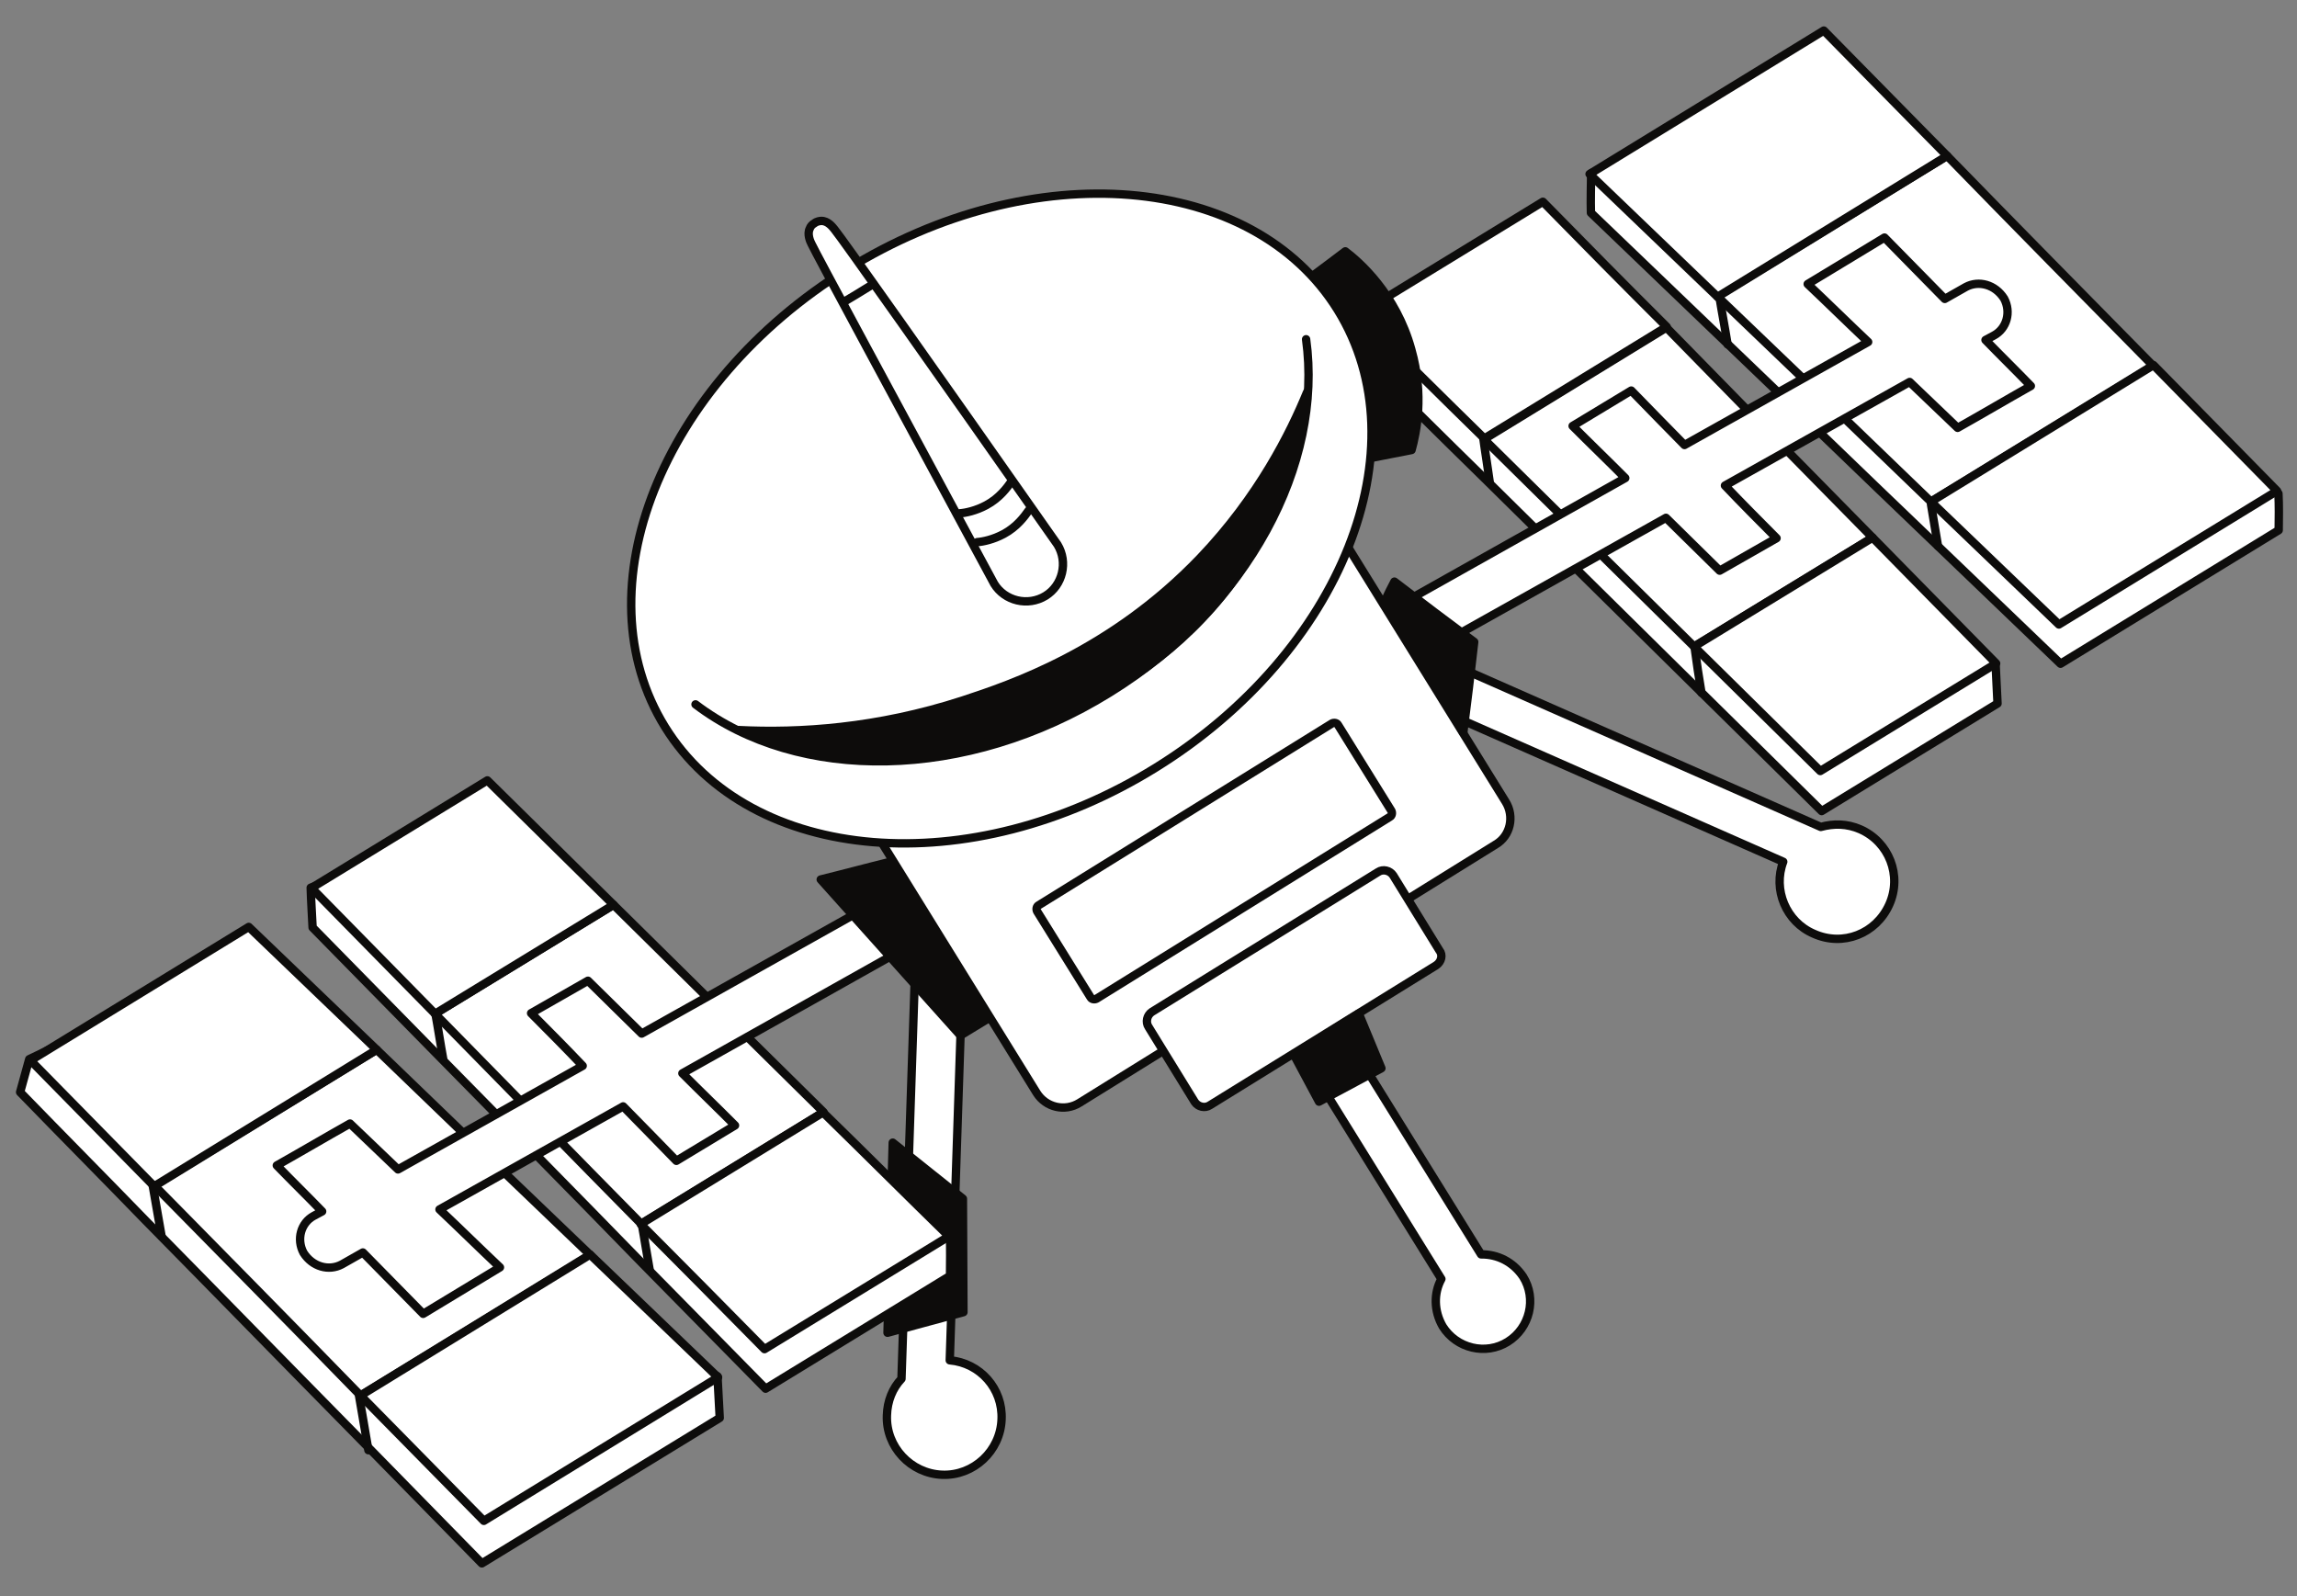 <svg width="236" height="164" viewBox="0 0 236 164" fill="none" xmlns="http://www.w3.org/2000/svg">
<rect x="0" y="0" width="236" height="164" fill="#808080" stroke="none"/>
<g clip-path="url(#clip0_2371_668)">
<path d="M221.344 41.656C213.935 35.52 210.601 30.707 200.165 20.075C195.952 15.802 191.71 11.475 187.497 7.201C179.49 10.733 171.484 14.264 163.478 17.796C163.463 19.179 163.419 20.508 163.456 21.863C167.83 26.051 172.231 30.291 176.605 34.479C183.93 41.484 191.231 48.571 198.557 55.577C202.93 59.764 207.332 64.005 211.706 68.192L234.119 54.472C234.138 53.224 234.157 51.977 234.094 50.705C231.201 49.023 226.562 46.009 221.344 41.656Z" fill="white" stroke="#0D0C0B" stroke-width="0.861" stroke-miterlimit="10" stroke-linecap="round" stroke-linejoin="round"/>
<path d="M192.508 59.298C185.123 53.08 181.764 48.349 171.328 37.717C167.115 33.444 162.873 29.117 158.661 24.843C152.363 27.46 146.091 29.994 139.794 32.61C139.75 33.94 139.731 35.187 139.687 36.516C144.007 40.733 148.302 45.031 152.621 49.247C159.787 56.338 167.035 63.454 174.199 70.545C178.548 74.815 182.815 79.06 187.163 83.329L205.232 72.278C205.169 71.006 205.107 69.734 205.045 68.461C202.229 66.67 197.697 63.598 192.508 59.298Z" fill="white" stroke="#0D0C0B" stroke-width="0.861" stroke-miterlimit="10" stroke-linecap="round" stroke-linejoin="round"/>
<path d="M183.215 88.536L134.086 66.872C132.851 66.364 132.321 64.861 132.857 63.681C133.393 62.5 134.868 61.916 136.049 62.452L187.072 84.959C188.391 84.596 189.773 84.612 191.118 85.198C194.082 86.496 195.453 89.955 194.101 92.947C192.748 95.941 189.343 97.282 186.35 95.93C183.496 94.709 182.129 91.386 183.215 88.536Z" fill="white" stroke="#0D0C0B" stroke-width="0.861" stroke-miterlimit="10" stroke-linecap="round" stroke-linejoin="round"/>
<path d="M198.389 51.543L221.229 37.593C214.142 30.392 207.084 23.243 200.05 16.013L176.437 30.445C183.763 37.45 191.117 44.509 198.389 51.543Z" fill="white" stroke="#0D0C0B" stroke-width="0.861" stroke-miterlimit="10" stroke-linecap="round" stroke-linejoin="round"/>
<path d="M200.05 16.012C195.837 11.739 191.595 7.413 187.382 3.139L163.317 17.882C167.691 22.07 172.093 26.311 176.466 30.498L200.05 16.012Z" fill="white" stroke="#0D0C0B" stroke-width="0.861" stroke-miterlimit="10" stroke-linecap="round" stroke-linejoin="round"/>
<path d="M198.39 51.542C202.762 55.731 207.164 59.972 211.537 64.159L233.95 50.437C229.709 46.111 225.496 41.837 221.255 37.51L198.39 51.542Z" fill="white" stroke="#0D0C0B" stroke-width="0.861" stroke-miterlimit="10" stroke-linecap="round" stroke-linejoin="round"/>
<path d="M171.215 33.654L152.479 45.131C159.645 52.222 166.893 59.338 174.058 66.429L192.394 55.235C185.307 48.033 178.219 40.831 171.215 33.654Z" fill="white" stroke="#0D0C0B" stroke-width="0.861" stroke-miterlimit="10" stroke-linecap="round" stroke-linejoin="round"/>
<path d="M158.518 20.728L139.569 32.318C143.889 36.535 148.183 40.833 152.503 45.049L171.239 33.573C166.972 29.328 162.759 25.055 158.518 20.728Z" fill="white" stroke="#0D0C0B" stroke-width="0.861" stroke-miterlimit="10" stroke-linecap="round" stroke-linejoin="round"/>
<path d="M174.057 66.429C178.405 70.698 182.672 74.944 187.021 79.213L205.089 68.162C200.849 63.835 196.635 59.561 192.394 55.234L174.057 66.429Z" fill="white" stroke="#0D0C0B" stroke-width="0.861" stroke-miterlimit="10" stroke-linecap="round" stroke-linejoin="round"/>
<path d="M201.973 29.485L199.811 30.711C197.719 28.601 195.709 26.516 193.617 24.406L185.727 29.182C187.815 31.156 189.85 33.159 191.939 35.134L173.07 45.719C171.256 43.872 169.442 42.026 167.6 40.126L161.575 43.764C163.361 45.558 165.2 47.323 166.985 49.116L135.6 66.748C134.265 67.463 133.797 69.157 134.541 70.545C135.257 71.881 136.95 72.348 138.339 71.604L171.166 53.2C173.032 55.018 174.818 56.812 176.685 58.63C178.633 57.517 180.581 56.406 182.529 55.294C180.743 53.501 178.957 51.707 177.226 49.886L196.202 39.243C197.872 40.823 199.461 42.378 201.131 43.957C203.667 42.531 206.173 41.051 208.655 39.653C207.12 38.069 205.531 36.514 203.996 34.931L204.85 34.473C206.186 33.759 206.653 32.064 205.909 30.676C205.002 29.237 203.308 28.77 201.973 29.485Z" fill="white" stroke="#0D0C0B" stroke-width="0.861" stroke-miterlimit="10" stroke-linecap="round" stroke-linejoin="round"/>
<path d="M145.028 46.234C145.52 44.458 146.333 40.586 145.01 35.934C143.44 30.177 139.606 26.869 138.221 25.823C136.125 27.427 133.945 29.006 131.849 30.61C133.016 31.634 135.723 34.378 136.96 38.87C138.05 42.96 137.358 46.286 136.94 47.815C139.609 47.28 142.359 46.769 145.028 46.234Z" fill="#0D0C0B" stroke="#0D0C0B" stroke-width="0.861" stroke-miterlimit="10" stroke-linecap="round" stroke-linejoin="round"/>
<path d="M97.581 139.757L99.357 86.089C99.401 84.759 98.312 83.623 96.983 83.58C95.653 83.536 94.518 84.624 94.474 85.954L92.62 141.658C91.699 142.633 91.166 143.948 91.125 145.414C91 148.643 93.57 151.39 96.8 151.516C100.029 151.643 102.776 149.072 102.903 145.843C103.057 142.667 100.679 140.023 97.581 139.757Z" fill="white" stroke="#0D0C0B" stroke-width="0.861" stroke-miterlimit="10" stroke-linecap="round" stroke-linejoin="round"/>
<path d="M91.722 117.395C94.135 119.333 96.519 121.218 98.932 123.156C98.96 127.059 98.96 130.908 98.987 134.811C96.405 135.507 93.768 136.231 91.186 136.927C91.356 130.444 91.551 123.878 91.722 117.395Z" fill="#0D0C0B" stroke="#0D0C0B" stroke-width="0.861" stroke-miterlimit="10" stroke-linecap="round" stroke-linejoin="round"/>
<path d="M84.728 118.322C77.133 112.354 73.771 107.488 63.15 97.025C58.802 92.755 54.535 88.51 50.187 84.24C44.071 86.553 37.984 88.92 31.922 91.204C31.959 92.558 32.051 93.884 32.117 95.291C36.358 99.618 40.572 103.892 44.813 108.219C51.901 115.421 58.959 122.568 65.993 129.799C70.206 134.073 74.448 138.4 78.66 142.673L97.609 131.081C97.625 129.699 97.64 128.315 97.602 126.961C94.791 125.306 90.078 122.536 84.728 118.322Z" fill="white" stroke="#0D0C0B" stroke-width="0.861" stroke-miterlimit="10" stroke-linecap="round" stroke-linejoin="round"/>
<path d="M60.548 132.853C52.597 126.732 49.042 121.762 38.203 111.277C33.745 106.929 29.26 102.664 24.802 98.316C17.526 101.8 10.279 105.337 3.003 108.821C2.709 109.941 2.362 111.089 2.068 112.209C6.367 116.642 10.691 120.994 14.989 125.428C22.216 132.761 29.389 140.123 36.615 147.456C40.886 151.837 45.238 156.241 49.508 160.621L73.947 145.678C73.88 144.27 73.785 142.809 73.718 141.402C70.583 139.782 65.841 136.96 60.548 132.853Z" fill="white" stroke="#0D0C0B" stroke-width="0.861" stroke-miterlimit="10" stroke-linecap="round" stroke-linejoin="round"/>
<path d="M38.704 107.848L15.864 121.797C22.951 128.999 30.009 136.148 37.043 143.378L60.656 128.946C53.33 121.94 45.976 114.882 38.704 107.848Z" fill="white" stroke="#0D0C0B" stroke-width="0.861" stroke-miterlimit="10" stroke-linecap="round" stroke-linejoin="round"/>
<path d="M37.044 143.378C41.257 147.651 45.498 151.978 49.712 156.252L73.776 141.508C69.403 137.321 65.001 133.08 60.628 128.893L37.044 143.378Z" fill="white" stroke="#0D0C0B" stroke-width="0.861" stroke-miterlimit="10" stroke-linecap="round" stroke-linejoin="round"/>
<path d="M38.704 107.848C34.331 103.66 29.929 99.419 25.556 95.232L3.143 108.953C7.384 113.279 11.598 117.553 15.839 121.879L38.704 107.848Z" fill="white" stroke="#0D0C0B" stroke-width="0.861" stroke-miterlimit="10" stroke-linecap="round" stroke-linejoin="round"/>
<path d="M65.88 125.736L84.614 114.26C77.449 107.168 70.202 100.053 63.036 92.961L44.7 104.155C51.787 111.357 58.821 118.588 65.88 125.736Z" fill="white" stroke="#0D0C0B" stroke-width="0.861" stroke-miterlimit="10" stroke-linecap="round" stroke-linejoin="round"/>
<path d="M78.548 138.61L97.496 127.019C93.176 122.802 88.881 118.505 84.561 114.288L65.826 125.765C70.121 130.063 74.335 134.336 78.548 138.61Z" fill="white" stroke="#0D0C0B" stroke-width="0.861" stroke-miterlimit="10" stroke-linecap="round" stroke-linejoin="round"/>
<path d="M63.037 92.961C58.688 88.691 54.422 84.447 50.073 80.177L32.004 91.228C36.246 95.555 40.459 99.828 44.7 104.155L63.037 92.961Z" fill="white" stroke="#0D0C0B" stroke-width="0.861" stroke-miterlimit="10" stroke-linecap="round" stroke-linejoin="round"/>
<path d="M35.121 129.905L37.282 128.679C39.374 130.789 41.385 132.874 43.477 134.984L51.367 130.209C49.278 128.234 47.243 126.231 45.154 124.256L64.023 113.671C65.837 115.517 67.651 117.364 69.493 119.264L75.518 115.626C73.733 113.832 71.894 112.068 70.109 110.274L101.493 92.642C102.828 91.927 103.296 90.233 102.552 88.845C101.837 87.509 100.143 87.041 98.754 87.785L65.928 106.19C64.061 104.372 62.276 102.578 60.409 100.76C58.461 101.872 56.513 102.984 54.566 104.096C56.35 105.889 58.136 107.682 59.867 109.504L40.893 120.147C39.221 118.567 37.633 117.013 35.962 115.433C33.427 116.859 30.92 118.34 28.439 119.737C29.974 121.32 31.562 122.875 33.098 124.459L32.243 124.917C30.908 125.632 30.44 127.325 31.184 128.714C32.092 130.153 33.785 130.62 35.121 129.905Z" fill="white" stroke="#0D0C0B" stroke-width="0.861" stroke-miterlimit="10" stroke-linecap="round" stroke-linejoin="round"/>
<path d="M152.168 128.875L122.983 81.821C122.3 80.675 120.799 80.31 119.681 81.046C118.564 81.782 118.17 83.23 118.907 84.348L148.091 131.402C147.293 132.861 147.317 134.704 148.228 136.277C149.647 138.542 152.65 139.271 154.914 137.852C157.178 136.433 157.907 133.431 156.488 131.167C155.47 129.65 153.875 128.854 152.168 128.875Z" fill="white" stroke="#0D0C0B" stroke-width="0.861" stroke-miterlimit="10" stroke-linecap="round" stroke-linejoin="round"/>
<path d="M153.673 86.762L110.909 113.305C109.417 114.242 107.452 113.782 106.516 112.29L85.107 77.704C84.171 76.213 84.631 74.249 86.123 73.312L128.887 46.768C130.378 45.832 132.343 46.292 133.279 47.783L154.688 82.369C155.624 83.861 155.193 85.879 153.673 86.762Z" fill="white" stroke="#0D0C0B" stroke-width="0.861" stroke-miterlimit="10" stroke-linecap="round" stroke-linejoin="round"/>
<path d="M147.543 99.186L124.308 113.554C123.803 113.894 123.093 113.723 122.753 113.218L118.011 105.517C117.671 105.011 117.841 104.301 118.347 103.962L141.582 89.595C142.087 89.255 142.797 89.425 143.136 89.93L147.879 97.632C148.271 98.108 148.102 98.818 147.543 99.186Z" fill="white" stroke="#0D0C0B" stroke-width="0.861" stroke-miterlimit="10" stroke-linecap="round" stroke-linejoin="round"/>
<path d="M142.804 83.921L112.669 102.603C112.454 102.717 112.155 102.672 112.041 102.458L106.562 93.639C106.447 93.425 106.494 93.126 106.707 93.011L136.842 74.33C137.055 74.216 137.356 74.261 137.47 74.475L142.949 83.294C143.063 83.508 143.017 83.807 142.804 83.921Z" fill="white" stroke="#0D0C0B" stroke-width="0.861" stroke-miterlimit="10" stroke-linecap="round" stroke-linejoin="round"/>
<path d="M118.751 78.865C137.836 67.034 146.203 45.985 137.439 31.849C128.677 17.714 106.102 15.845 87.017 27.676C67.934 39.507 59.566 60.556 68.329 74.692C77.092 88.827 99.666 90.696 118.751 78.865Z" fill="white" stroke="#0D0C0B" stroke-width="0.861" stroke-miterlimit="10" stroke-linecap="round" stroke-linejoin="round"/>
<path d="M134.192 34.855C135.96 47.654 128.294 62.344 113.984 71.175C99.223 80.318 82.011 80.394 71.459 72.367" fill="white"/>
<path d="M134.192 34.855C135.96 47.654 128.294 62.344 113.984 71.175C99.223 80.318 82.011 80.394 71.459 72.367" stroke="#0D0C0B" stroke-width="0.861" stroke-miterlimit="10" stroke-linecap="round" stroke-linejoin="round"/>
<path d="M85.731 23.554C85.534 23.315 85.055 22.678 84.379 22.697C84.243 22.701 83.919 22.737 83.68 22.933C83.413 23.077 83.257 23.297 83.207 23.462C82.898 24.039 83.245 24.816 83.388 25.083C83.907 26.18 91.627 40.466 102.149 59.986C103.228 61.745 105.603 62.33 107.416 61.221C109.174 60.142 109.758 57.767 108.651 55.955C95.888 37.771 86.517 24.507 85.731 23.554Z" fill="white" stroke="#0D0C0B" stroke-width="0.861" stroke-miterlimit="10" stroke-linecap="round" stroke-linejoin="round"/>
<path d="M103.889 49.501C103.498 50.055 102.716 51.161 101.327 51.905C100.259 52.477 99.207 52.696 98.612 52.739" fill="white"/>
<path d="M103.889 49.501C103.498 50.055 102.716 51.161 101.327 51.905C100.259 52.477 99.207 52.696 98.612 52.739" stroke="#0D0C0B" stroke-width="0.861" stroke-miterlimit="10" stroke-linecap="round" stroke-linejoin="round"/>
<path d="M89.712 29.189C89.445 29.332 88.22 30.125 87.953 30.268C87.847 30.326 86.967 30.865 86.86 30.922" fill="white"/>
<path d="M89.712 29.189C89.445 29.332 88.22 30.125 87.953 30.268C87.847 30.326 86.967 30.865 86.86 30.922" stroke="#0D0C0B" stroke-width="0.861" stroke-miterlimit="10" stroke-linecap="round" stroke-linejoin="round"/>
<path d="M105.679 52.46C105.288 53.014 104.506 54.12 103.117 54.864C102.049 55.436 100.997 55.655 100.402 55.698" fill="white"/>
<path d="M105.679 52.46C105.288 53.014 104.506 54.12 103.117 54.864C102.049 55.436 100.997 55.655 100.402 55.698" stroke="#0D0C0B" stroke-width="0.861" stroke-miterlimit="10" stroke-linecap="round" stroke-linejoin="round"/>
<path d="M176.655 30.466C176.917 32.112 177.234 33.73 177.497 35.375L176.655 30.466Z" fill="white"/>
<path d="M176.655 30.466C176.917 32.112 177.234 33.73 177.497 35.375" stroke="#0D0C0B" stroke-width="0.861" stroke-miterlimit="10" stroke-linecap="round" stroke-linejoin="round"/>
<path d="M198.397 51.813C198.627 53.271 198.883 54.646 199.114 56.103L198.397 51.813Z" fill="white"/>
<path d="M198.397 51.813C198.627 53.271 198.883 54.646 199.114 56.103" stroke="#0D0C0B" stroke-width="0.861" stroke-miterlimit="10" stroke-linecap="round" stroke-linejoin="round"/>
<path d="M152.393 44.971C152.598 46.511 152.857 48.021 153.063 49.56L152.393 44.971Z" fill="white"/>
<path d="M152.393 44.971C152.598 46.511 152.857 48.021 153.063 49.56" stroke="#0D0C0B" stroke-width="0.861" stroke-miterlimit="10" stroke-linecap="round" stroke-linejoin="round"/>
<path d="M174.114 66.536C174.319 68.076 174.554 69.668 174.813 71.179L174.114 66.536Z" fill="white"/>
<path d="M174.114 66.536C174.319 68.076 174.554 69.668 174.813 71.179" stroke="#0D0C0B" stroke-width="0.861" stroke-miterlimit="10" stroke-linecap="round" stroke-linejoin="round"/>
<path d="M15.671 121.695C15.991 123.447 16.287 125.283 16.607 127.036L15.671 121.695Z" fill="white"/>
<path d="M15.671 121.695C15.991 123.447 16.287 125.283 16.607 127.036" stroke="#0D0C0B" stroke-width="0.861" stroke-miterlimit="10" stroke-linecap="round" stroke-linejoin="round"/>
<path d="M36.879 143.329C37.203 145.217 37.527 147.106 37.851 148.994L36.879 143.329Z" fill="white"/>
<path d="M36.879 143.329C37.203 145.217 37.527 147.106 37.851 148.994" stroke="#0D0C0B" stroke-width="0.861" stroke-miterlimit="10" stroke-linecap="round" stroke-linejoin="round"/>
<path d="M44.724 104.074C45.012 105.638 45.246 107.231 45.534 108.795L44.724 104.074Z" fill="white"/>
<path d="M44.724 104.074C45.012 105.638 45.246 107.231 45.534 108.795" stroke="#0D0C0B" stroke-width="0.861" stroke-miterlimit="10" stroke-linecap="round" stroke-linejoin="round"/>
<path d="M65.932 125.707C66.22 127.271 66.455 128.865 66.742 130.429L65.932 125.707Z" fill="white"/>
<path d="M65.932 125.707C66.22 127.271 66.455 128.865 66.742 130.429" stroke="#0D0C0B" stroke-width="0.861" stroke-miterlimit="10" stroke-linecap="round" stroke-linejoin="round"/>
<path d="M75.898 75.008C82.114 75.322 90.097 74.827 98.881 71.978C103.85 70.349 114.162 66.888 123.328 57.306C129.358 50.983 132.591 44.441 134.29 40.3C133.246 48.489 130.315 54.182 128.342 57.301C118.952 72.365 102.545 75.996 98.262 76.983C93.36 78.097 89.589 77.986 88.448 77.909C82.937 77.63 78.587 76.18 75.898 75.008Z" fill="#0D0C0B" stroke="#0D0C0B" stroke-width="0.861" stroke-miterlimit="10" stroke-linecap="round" stroke-linejoin="round"/>
<path d="M101.478 104.679C98.129 99.324 94.751 93.916 91.403 88.561C89.034 89.142 86.693 89.777 84.324 90.359C89.109 95.7 93.895 101.042 98.68 106.384C99.665 105.787 100.545 105.247 101.478 104.679Z" fill="#0D0C0B" stroke="#0D0C0B" stroke-width="0.861" stroke-miterlimit="10" stroke-linecap="round" stroke-linejoin="round"/>
<path d="M142.317 61.707C145.019 66.24 147.64 70.748 150.342 75.28C150.743 72.179 151.115 69.023 151.463 65.951C148.723 63.913 145.953 61.822 143.266 59.756C142.957 60.334 142.622 60.994 142.317 61.707Z" fill="#0D0C0B" stroke="#0D0C0B" stroke-width="0.861" stroke-miterlimit="10" stroke-linecap="round" stroke-linejoin="round"/>
<path d="M132.945 108.378C133.803 109.981 134.662 111.583 135.52 113.186C139.686 110.954 141.93 109.753 141.93 109.753C141.93 109.753 141.027 107.555 139.603 104.125C137.392 105.515 135.157 106.988 132.945 108.378Z" fill="#0D0C0B" stroke="#0D0C0B" stroke-width="0.861" stroke-miterlimit="10" stroke-linecap="round" stroke-linejoin="round"/>
</g>
<defs>
<clipPath id="clip0_2371_668">
<rect width="236" height="163.225" fill="white" transform="translate(0 0.388)"/>
</clipPath>
</defs>
</svg>
